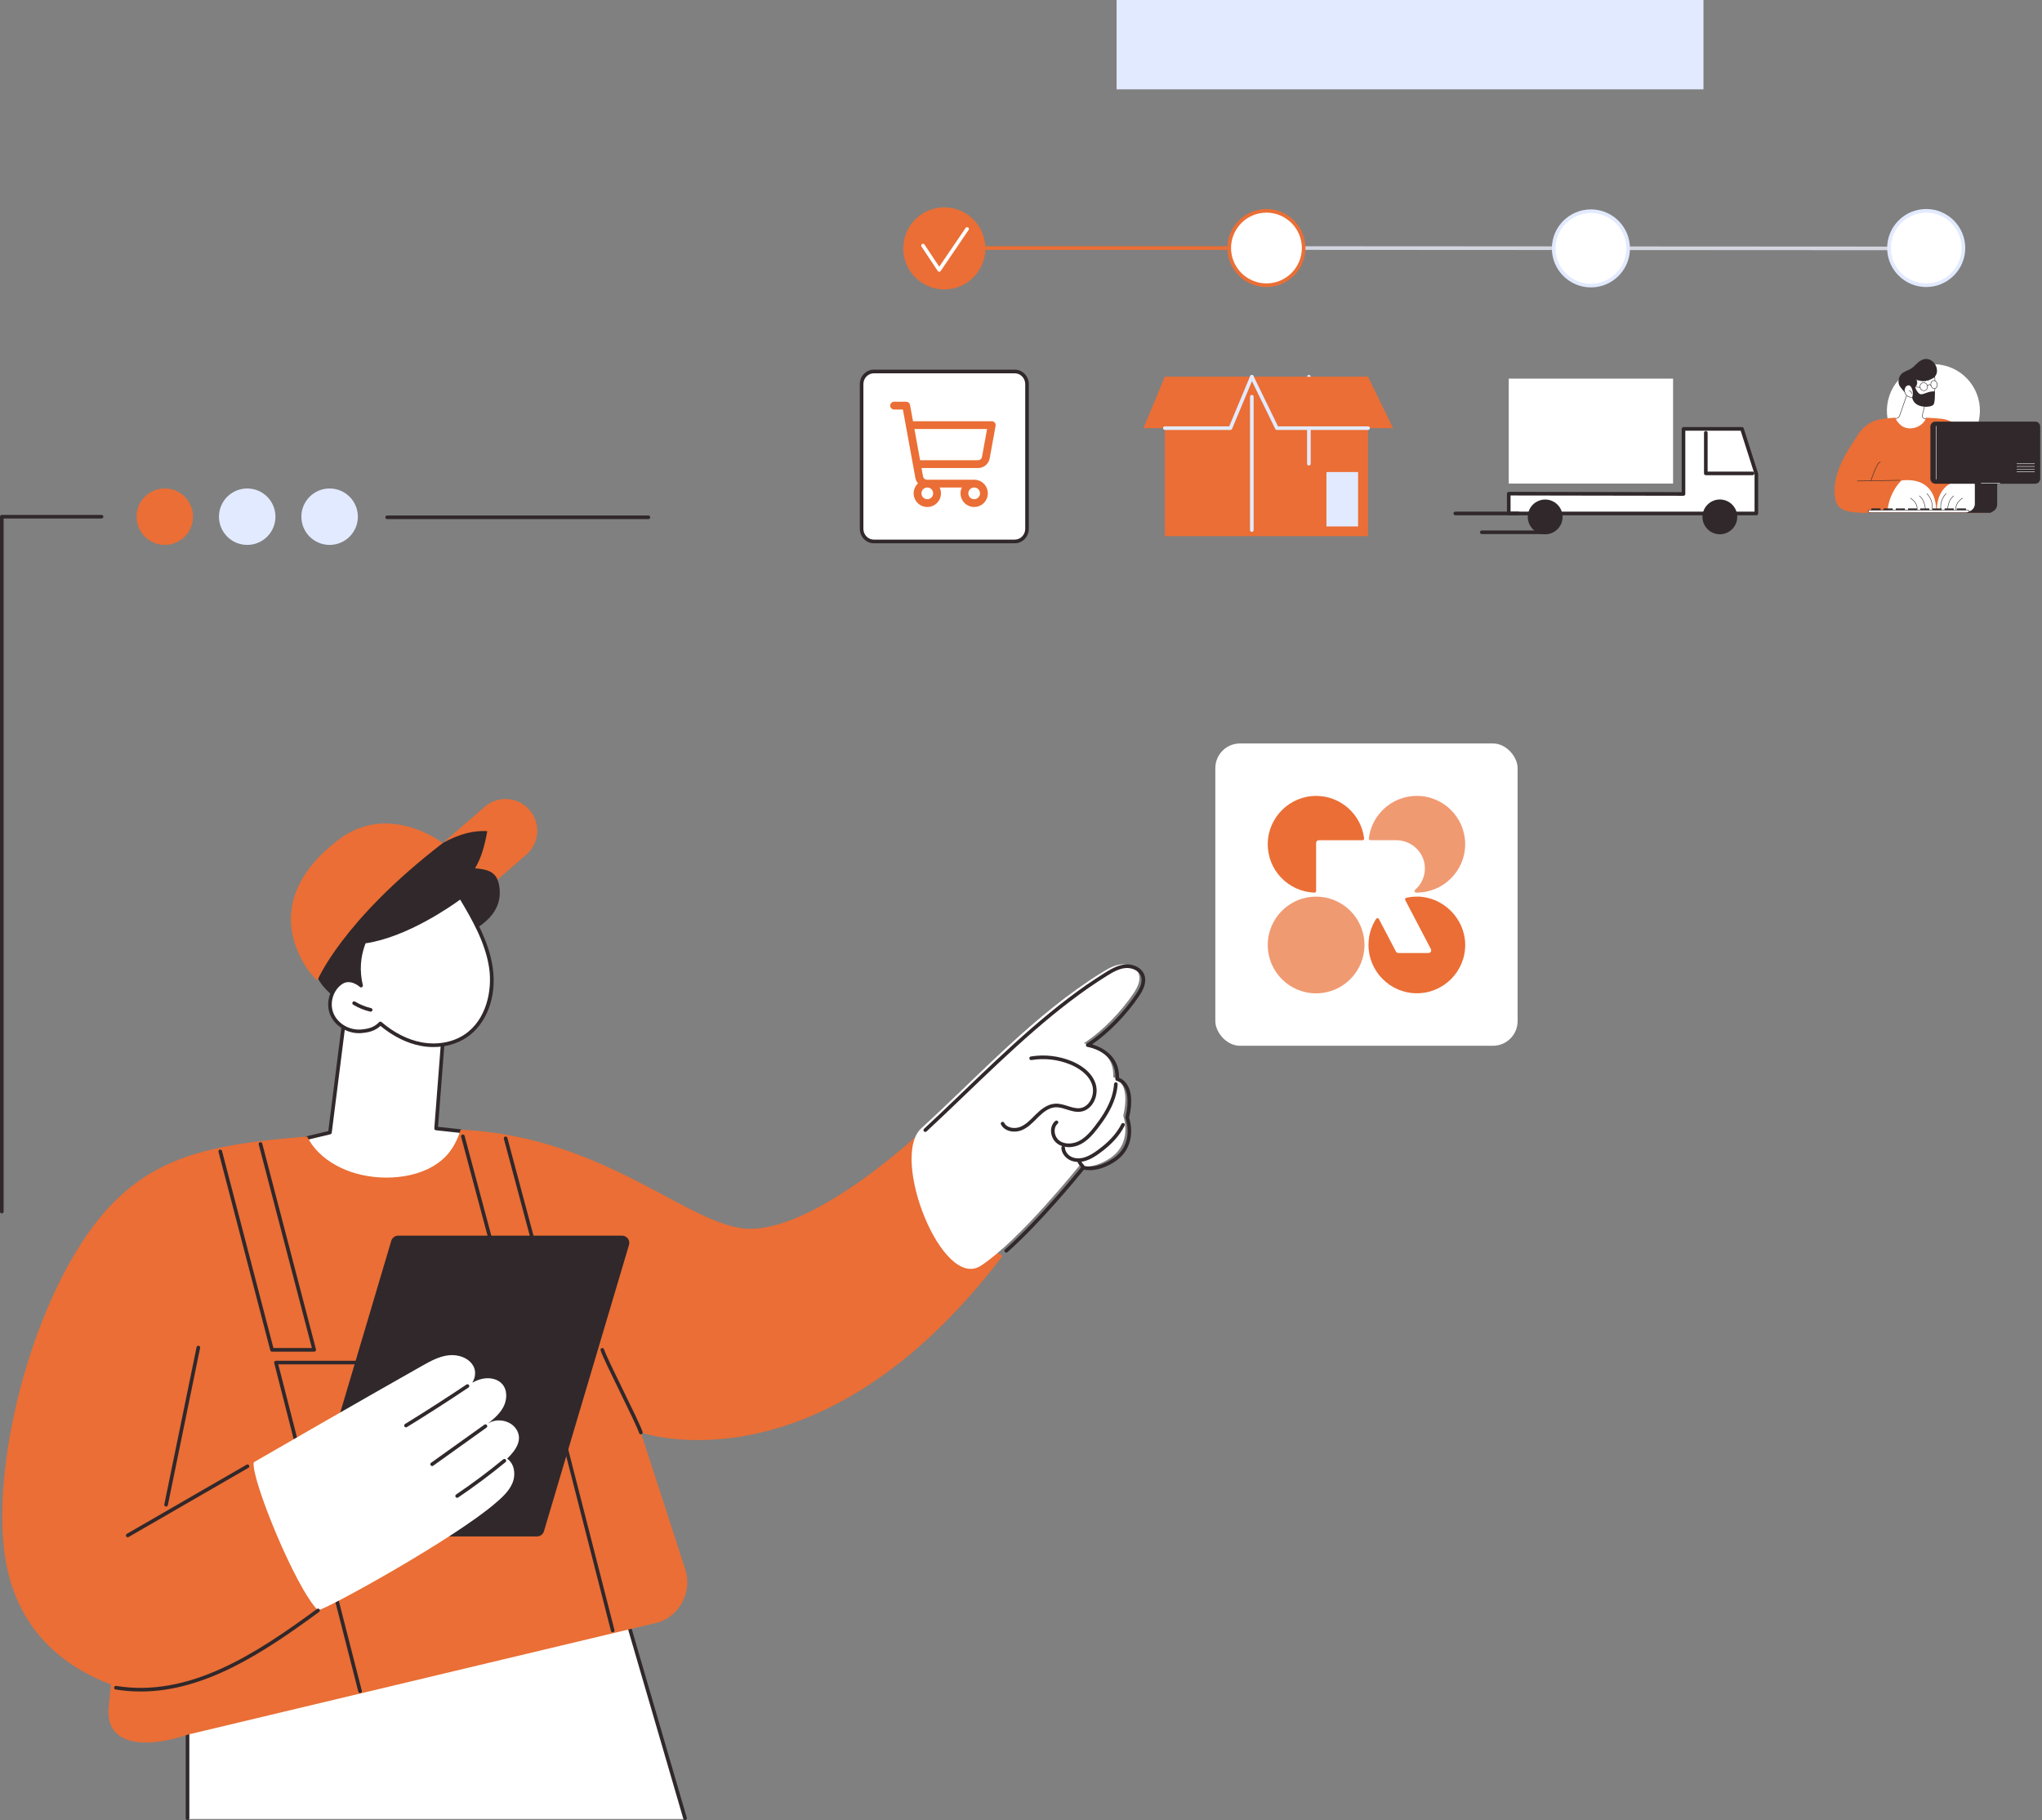 <?xml version="1.0" encoding="UTF-8"?>
<svg xmlns="http://www.w3.org/2000/svg" width="662" height="590" viewBox="0 0 662 590" fill="none">
  <rect x="0" y="0" width="662" height="590" fill="#808080" stroke="none"/>
  <path d="M329.246 120.852H283.027C280.801 120.852 278.996 122.655 278.996 124.879V171.059C278.996 173.284 280.801 175.087 283.027 175.087H329.246C331.472 175.087 333.277 173.284 333.277 171.059V124.879C333.277 122.655 331.472 120.852 329.246 120.852Z" fill="white"></path>
  <path d="M328.967 176.11H283.308C280.791 176.11 278.746 174.006 278.746 171.423V124.512C278.746 121.926 280.791 119.824 283.308 119.824H328.967C331.481 119.824 333.529 121.928 333.529 124.512V171.423C333.529 174.009 331.481 176.11 328.967 176.11ZM283.308 121.013C281.432 121.013 279.903 122.581 279.903 124.512V171.423C279.903 173.351 281.429 174.922 283.308 174.922H328.967C330.844 174.922 332.372 173.354 332.372 171.423V124.512C332.372 122.584 330.846 121.013 328.967 121.013H283.308Z" fill="#30282B"></path>
  <path d="M322.489 136.999C322.37 136.857 322.222 136.743 322.054 136.664C321.886 136.586 321.703 136.545 321.518 136.545H295.986L295.023 131.264C294.97 130.973 294.817 130.71 294.589 130.52C294.361 130.331 294.074 130.227 293.778 130.227H289.864C289.528 130.227 289.206 130.36 288.969 130.597C288.731 130.834 288.598 131.155 288.598 131.49C288.598 131.826 288.731 132.147 288.969 132.384C289.206 132.621 289.528 132.754 289.864 132.754H292.713L296.758 154.916C296.877 155.573 297.168 156.187 297.602 156.696C297.003 157.254 296.572 157.966 296.354 158.754C296.137 159.541 296.142 160.374 296.37 161.159C296.597 161.943 297.038 162.65 297.643 163.2C298.249 163.75 298.995 164.122 299.799 164.274C300.603 164.427 301.434 164.354 302.199 164.064C302.964 163.774 303.634 163.278 304.134 162.632C304.634 161.985 304.945 161.213 305.033 160.4C305.12 159.588 304.98 158.767 304.629 158.03H311.817C311.534 158.622 311.387 159.269 311.388 159.925C311.388 160.8 311.648 161.655 312.135 162.383C312.622 163.11 313.314 163.677 314.124 164.012C314.934 164.347 315.825 164.434 316.684 164.264C317.544 164.093 318.334 163.672 318.953 163.053C319.573 162.434 319.995 161.646 320.166 160.788C320.337 159.93 320.249 159.041 319.914 158.233C319.579 157.424 319.011 156.734 318.282 156.248C317.553 155.761 316.696 155.502 315.82 155.502H300.495C300.198 155.502 299.911 155.398 299.683 155.208C299.456 155.019 299.302 154.755 299.249 154.464L298.747 151.711H317.107C317.996 151.711 318.857 151.399 319.54 150.83C320.223 150.261 320.684 149.471 320.843 148.597L322.768 138.035C322.8 137.853 322.792 137.665 322.744 137.486C322.696 137.307 322.609 137.141 322.489 136.999ZM302.525 159.925C302.525 160.3 302.414 160.667 302.205 160.978C301.997 161.29 301.7 161.533 301.353 161.677C301.006 161.82 300.624 161.858 300.256 161.785C299.887 161.711 299.549 161.531 299.283 161.266C299.017 161.001 298.837 160.663 298.763 160.295C298.69 159.927 298.728 159.546 298.871 159.2C299.015 158.853 299.259 158.557 299.571 158.349C299.883 158.141 300.25 158.03 300.626 158.03C301.13 158.03 301.613 158.229 301.969 158.585C302.325 158.94 302.525 159.423 302.525 159.925ZM317.719 159.925C317.719 160.3 317.608 160.667 317.399 160.978C317.19 161.29 316.894 161.533 316.547 161.677C316.2 161.82 315.818 161.858 315.449 161.785C315.081 161.711 314.742 161.531 314.477 161.266C314.211 161.001 314.03 160.663 313.957 160.295C313.884 159.927 313.921 159.546 314.065 159.2C314.209 158.853 314.452 158.557 314.765 158.349C315.077 158.141 315.444 158.03 315.82 158.03C316.324 158.03 316.807 158.229 317.163 158.585C317.519 158.94 317.719 159.423 317.719 159.925ZM318.352 148.145C318.299 148.437 318.145 148.701 317.916 148.891C317.687 149.081 317.399 149.184 317.102 149.183H298.287L296.446 139.073H320L318.352 148.145Z" fill="#EA6E35"></path>
  <path d="M443.51 122.129H377.633V173.805H443.51V122.129Z" fill="#EA6E35"></path>
  <path d="M405.833 172.411C405.508 172.411 405.246 172.15 405.246 171.825V128.606C405.246 128.283 405.508 128.02 405.833 128.02C406.158 128.02 406.42 128.281 406.42 128.606V171.825C406.42 172.147 406.158 172.411 405.833 172.411Z" fill="#E2EAFF"></path>
  <path d="M424.329 150.912C424.004 150.912 423.742 150.65 423.742 150.325V122.129C423.742 121.807 424.004 121.543 424.329 121.543C424.655 121.543 424.916 121.804 424.916 122.129V150.325C424.916 150.648 424.655 150.912 424.329 150.912Z" fill="#E2EAFF"></path>
  <path d="M440.281 153.016H430.023V170.653H440.281V153.016Z" fill="#E2EAFF"></path>
  <path d="M451.629 138.788H413.952L405.834 122.129H443.511L451.629 138.788Z" fill="#EA6E35"></path>
  <path d="M443.513 139.376H413.952C413.727 139.376 413.522 139.248 413.423 139.045L405.305 122.386C405.164 122.095 405.284 121.743 405.577 121.602C405.871 121.461 406.22 121.581 406.362 121.871L414.32 138.2H443.513C443.838 138.2 444.1 138.462 444.1 138.787C444.1 139.112 443.838 139.373 443.513 139.373V139.376Z" fill="#E2EAFF"></path>
  <path d="M398.892 138.788H370.691L377.633 122.129H405.834L398.892 138.788Z" fill="#EA6E35"></path>
  <path d="M398.892 139.373H377.636C377.31 139.373 377.049 139.112 377.049 138.787C377.049 138.461 377.31 138.2 377.636 138.2H398.503L405.295 121.903C405.42 121.605 405.765 121.463 406.061 121.589C406.36 121.714 406.501 122.055 406.376 122.354L399.434 139.013C399.343 139.232 399.13 139.373 398.892 139.373Z" fill="#E2EAFF"></path>
  <path d="M542.4 122.738H489.125V156.75H542.4V122.738Z" fill="white"></path>
  <path d="M569.398 166.448H489.125V160.026L545.775 160.125V139.027H564.735L569.398 153.648V166.448Z" fill="white"></path>
  <path d="M569.399 167.033H489.126C488.8 167.033 488.539 166.772 488.539 166.447V160.026C488.539 159.871 488.6 159.722 488.712 159.61C488.822 159.5 488.969 159.423 489.129 159.439L545.194 159.535V139.024C545.194 138.701 545.456 138.438 545.781 138.438H564.738C564.994 138.438 565.218 138.603 565.299 138.845L569.962 153.466C569.98 153.524 569.988 153.583 569.988 153.644V166.444C569.988 166.767 569.727 167.031 569.402 167.031L569.399 167.033ZM489.71 165.86H568.812V153.738L564.306 139.613H546.363V160.124C546.363 160.279 546.301 160.428 546.189 160.54C546.08 160.649 545.931 160.711 545.776 160.711L489.71 160.615V165.863V165.86Z" fill="#30282B"></path>
  <path d="M568.172 154.042H553.011C552.685 154.042 552.424 153.781 552.424 153.456V140.301C552.424 139.979 552.685 139.715 553.011 139.715C553.336 139.715 553.598 139.976 553.598 140.301V152.872H568.172C568.497 152.872 568.759 153.133 568.759 153.458C568.759 153.783 568.497 154.045 568.172 154.045V154.042Z" fill="#30282B"></path>
  <path d="M563.054 168.847C563.77 165.818 561.892 162.783 558.861 162.068C555.83 161.353 552.792 163.229 552.077 166.258C551.361 169.287 553.239 172.322 556.27 173.037C559.301 173.751 562.339 171.876 563.054 168.847Z" fill="#30282B"></path>
  <path d="M503.093 172.771C505.971 171.58 507.337 168.284 506.145 165.409C504.953 162.534 501.654 161.168 498.777 162.359C495.899 163.55 494.533 166.846 495.725 169.722C496.917 172.597 500.216 173.962 503.093 172.771Z" fill="#30282B"></path>
  <path d="M500.813 173.134H480.392C480.066 173.134 479.805 172.873 479.805 172.547C479.805 172.222 480.066 171.961 480.392 171.961H500.813C501.139 171.961 501.4 172.222 501.4 172.547C501.4 172.873 501.139 173.134 500.813 173.134Z" fill="#30282B"></path>
  <path d="M492.202 167.032H471.78C471.455 167.032 471.193 166.771 471.193 166.446C471.193 166.121 471.455 165.859 471.78 165.859H492.202C492.527 165.859 492.789 166.121 492.789 166.446C492.789 166.771 492.527 167.032 492.202 167.032Z" fill="#30282B"></path>
  <path d="M641.471 136.584C643.384 128.486 638.365 120.373 630.26 118.462C622.156 116.551 614.036 121.566 612.123 129.663C610.211 137.76 615.23 145.873 623.334 147.785C631.438 149.696 639.558 144.681 641.471 136.584Z" fill="white"></path>
  <g clip-path="url(#clip0_2716_8405)">
    <path d="M618.299 127.682L615.852 134.735C615.696 135.185 615.308 135.519 614.833 135.61L613.744 135.819C613.744 135.819 616.577 141.882 621.351 140.866C626.125 139.85 625.075 135.819 625.075 135.819L624.066 135.739C623.462 135.691 623.047 135.117 623.199 134.537L624.334 130.203C624.334 130.203 619.709 126.527 618.303 127.682H618.299Z" fill="white"></path>
    <path d="M620.292 141.057C618.682 141.057 617.113 140.282 615.699 138.777C614.401 137.395 613.679 135.868 613.672 135.852C613.662 135.831 613.662 135.806 613.672 135.785C613.683 135.763 613.702 135.749 613.727 135.745L614.816 135.536C615.262 135.45 615.629 135.134 615.777 134.71L618.223 127.657C618.228 127.644 618.236 127.631 618.247 127.623C619.686 126.442 624.186 129.992 624.378 130.144C624.401 130.163 624.413 130.194 624.404 130.223L623.269 134.557C623.202 134.812 623.253 135.079 623.407 135.293C623.561 135.506 623.802 135.64 624.067 135.662L625.078 135.742C625.111 135.745 625.139 135.768 625.148 135.799C625.165 135.866 625.567 137.466 624.654 138.922C624.021 139.932 622.915 140.61 621.364 140.941C621.005 141.016 620.647 141.055 620.291 141.055L620.292 141.057ZM613.858 135.877C614.03 136.22 614.711 137.501 615.816 138.675C616.992 139.926 618.904 141.308 621.333 140.792C622.841 140.471 623.913 139.816 624.523 138.843C625.31 137.586 625.071 136.18 625.01 135.892L624.057 135.816C623.747 135.792 623.463 135.633 623.283 135.383C623.102 135.132 623.042 134.818 623.121 134.519L624.243 130.233C623.794 129.884 619.659 126.723 618.366 127.727L615.927 134.76C615.761 135.235 615.349 135.59 614.848 135.686L613.858 135.877Z" fill="#30282B"></path>
    <path d="M627.874 119.362C628.292 121.396 627.171 122.585 625.781 122.926C625.732 122.937 625.683 122.949 625.635 122.959C625.606 123.059 625.818 123.367 625.771 123.467C625.224 124.646 623.66 125.22 622.346 125.102C621.966 125.505 621.469 126.064 620.944 126.771C619.264 129.03 618.072 128.014 616.325 125.778C616.093 125.48 615.757 125.1 615.583 124.47C615.238 123.218 615.836 122.09 615.911 121.952C616.48 120.913 617.054 120.668 618.825 119.884C621.029 118.909 621.567 116.968 623.726 116.45C625.826 115.944 627.543 117.755 627.872 119.363L627.874 119.362Z" fill="#30282B"></path>
    <path d="M619.965 128.781C619.965 128.781 621.15 131.48 624.255 130.982C627.361 130.484 627.516 126.207 627.239 122.07C626.928 122.461 626.218 122.817 625.67 123.048C623.437 123.983 621.366 123.083 621.07 122.926C621.601 123.57 621.603 124.446 621.154 125.038C620.907 125.366 620.55 125.6 619.727 125.615C619.727 125.615 619.223 124.318 618.051 125.071C616.88 125.824 617.315 128.998 619.964 128.783L619.965 128.781Z" fill="white"></path>
    <path d="M623.516 131.118C621.154 131.118 620.087 129.198 619.919 128.86C618.769 128.935 617.87 128.364 617.508 127.326C617.19 126.41 617.411 125.39 618.011 125.004C618.375 124.769 618.718 124.7 619.029 124.801C619.473 124.942 619.71 125.383 619.779 125.535C620.589 125.51 620.89 125.26 621.093 124.99C621.539 124.4 621.504 123.57 621.01 122.972C620.987 122.943 620.987 122.903 621.01 122.875C621.034 122.846 621.074 122.839 621.108 122.856C621.699 123.169 623.665 123.802 625.639 122.975C626.394 122.659 626.94 122.319 627.177 122.022C627.197 121.996 627.23 121.986 627.261 121.996C627.291 122.006 627.313 122.033 627.316 122.065C627.595 126.224 627.451 130.547 624.267 131.058C624.003 131.101 623.752 131.12 623.515 131.12L623.516 131.118ZM619.965 128.703C619.996 128.703 620.025 128.721 620.036 128.749C620.048 128.774 621.236 131.386 624.242 130.904C627.257 130.42 627.431 126.289 627.172 122.254C626.811 122.604 626.187 122.91 625.7 123.115C623.746 123.935 621.953 123.374 621.296 123.108C621.671 123.732 621.649 124.509 621.218 125.08C620.997 125.372 620.647 125.672 619.728 125.688C619.694 125.688 619.666 125.669 619.654 125.639C619.653 125.633 619.435 125.091 618.979 124.947C618.715 124.862 618.419 124.925 618.095 125.133C617.552 125.482 617.359 126.423 617.655 127.276C617.996 128.259 618.859 128.793 619.958 128.703C619.959 128.703 619.962 128.703 619.964 128.703H619.965Z" fill="#30282B"></path>
    <path d="M619.784 127.637C619.752 127.637 619.722 127.617 619.71 127.586C619.642 127.388 619.571 127.185 619.449 127.016C619.318 126.837 619.142 126.727 618.965 126.716C618.922 126.713 618.89 126.676 618.893 126.634C618.896 126.591 618.933 126.56 618.976 126.563C619.198 126.578 619.417 126.71 619.574 126.928C619.71 127.114 619.784 127.328 619.855 127.536C619.87 127.576 619.848 127.62 619.807 127.633C619.799 127.636 619.79 127.637 619.783 127.637H619.784Z" fill="#30282B"></path>
    <path d="M620.535 124.478C620.535 124.478 621.04 126.643 622.136 127.55C623.231 128.457 624.805 126.64 627.269 126.898C627.269 126.898 627.398 130.293 626.842 131.133C626.139 132.194 620.57 132.556 619.916 128.871C619.916 128.871 620.509 127.098 619.68 125.703L620.536 124.477L620.535 124.478Z" fill="#30282B"></path>
    <path d="M625.969 124.825C626.079 125.539 626.631 126.048 627.198 125.962C627.768 125.876 628.138 125.228 628.027 124.514C627.917 123.8 627.365 123.291 626.798 123.377C626.229 123.462 625.858 124.111 625.969 124.825Z" fill="white"></path>
    <path d="M627.072 126.051C626.819 126.051 626.57 125.948 626.359 125.751C626.114 125.525 625.948 125.201 625.892 124.839C625.774 124.084 626.176 123.395 626.786 123.303C627.085 123.259 627.388 123.36 627.638 123.592C627.884 123.818 628.049 124.143 628.106 124.505C628.223 125.259 627.821 125.949 627.211 126.041C627.165 126.048 627.118 126.051 627.073 126.051H627.072ZM626.045 124.816C626.096 125.143 626.246 125.437 626.465 125.64C626.68 125.837 626.935 125.926 627.187 125.889C627.712 125.81 628.055 125.199 627.95 124.529C627.9 124.202 627.75 123.908 627.531 123.705C627.316 123.506 627.06 123.419 626.809 123.456C626.284 123.535 625.941 124.146 626.045 124.817V124.816Z" fill="#30282B"></path>
    <path d="M623.707 126.727C623.445 126.727 623.186 126.643 622.961 126.481C622.669 126.272 622.469 125.957 622.396 125.597C622.245 124.848 622.695 124.127 623.398 123.988C623.741 123.921 624.089 124 624.383 124.211C624.674 124.42 624.875 124.735 624.947 125.096C625.098 125.844 624.648 126.565 623.946 126.704C623.866 126.72 623.786 126.727 623.707 126.727ZM623.636 124.12C623.567 124.12 623.498 124.127 623.429 124.14C622.81 124.262 622.415 124.901 622.55 125.567C622.616 125.89 622.794 126.17 623.054 126.358C623.311 126.542 623.617 126.613 623.917 126.554C624.535 126.432 624.93 125.793 624.795 125.127C624.73 124.804 624.551 124.523 624.291 124.336C624.094 124.194 623.866 124.12 623.636 124.12Z" fill="#30282B"></path>
    <path d="M624.871 125.189C624.858 125.189 624.844 125.187 624.831 125.178C624.794 125.157 624.781 125.109 624.805 125.072C624.972 124.797 625.173 124.644 625.403 124.614C625.748 124.571 626.023 124.827 626.034 124.839C626.065 124.869 626.066 124.918 626.036 124.948C626.005 124.978 625.956 124.979 625.925 124.949C625.923 124.948 625.693 124.732 625.422 124.767C625.242 124.79 625.079 124.92 624.938 125.151C624.924 125.175 624.898 125.188 624.871 125.188V125.189Z" fill="#30282B"></path>
    <path d="M622.474 125.658C622.474 125.658 622.468 125.658 622.465 125.658L620.238 125.423C620.195 125.419 620.164 125.38 620.168 125.339C620.173 125.297 620.21 125.266 620.254 125.27L622.481 125.505C622.525 125.509 622.555 125.548 622.551 125.589C622.547 125.629 622.513 125.658 622.474 125.658Z" fill="#30282B"></path>
    <path d="M635.297 139.027C633.884 137.147 631.726 135.951 629.363 135.736C628.017 135.614 626.33 135.484 624.446 135.388C624.343 135.723 624.198 136.045 624.009 136.351C623.463 137.237 622.61 137.918 621.657 138.342C620.705 138.765 619.638 138.957 618.597 138.832C617.577 138.711 616.608 138.283 615.903 137.535C615.328 136.925 614.64 136.187 614.463 135.387C612.756 135.483 611.41 135.621 609.807 135.869C606.748 136.341 604.114 138.168 602.443 140.738C598.8 146.346 594.746 152.266 594.746 159.096C594.746 166.86 598.916 166.395 613.65 166.186C629.849 165.956 632.081 166.186 632.081 166.186L635.093 166.215H637.458L643.763 166.206C643.763 166.206 640.197 145.556 635.295 139.027H635.297Z" fill="#EA6E35"></path>
    <path d="M611.971 164.925C611.831 165.85 613.62 165.849 613.62 165.849H619.357L627.664 165.403C627.664 165.403 628.344 154.453 616.472 155.742C616.472 155.742 612.888 158.816 611.971 164.925Z" fill="white"></path>
    <path d="M621.501 165.241C621.501 165.241 621.494 165.241 621.489 165.241C621.447 165.236 621.417 165.196 621.424 165.154C621.513 164.556 621.37 163.893 621.025 163.285C620.734 162.776 620.306 162.296 619.714 161.819C619.601 161.727 619.479 161.634 619.342 161.574C619.303 161.557 619.284 161.511 619.301 161.472C619.319 161.434 619.365 161.415 619.405 161.432C619.56 161.499 619.692 161.601 619.813 161.698C620.419 162.189 620.861 162.683 621.16 163.209C621.523 163.846 621.671 164.546 621.578 165.176C621.572 165.214 621.539 165.241 621.501 165.241Z" fill="#30282B"></path>
    <path d="M624.217 165.085C624.179 165.085 624.146 165.058 624.14 165.019C624.038 164.311 623.892 163.481 623.578 162.706C623.253 161.903 622.777 161.247 622.199 160.81C622.164 160.784 622.158 160.735 622.184 160.702C622.21 160.668 622.26 160.662 622.293 160.688C622.893 161.143 623.388 161.82 623.723 162.648C624.043 163.44 624.192 164.28 624.295 164.996C624.301 165.038 624.272 165.078 624.229 165.084C624.224 165.084 624.221 165.084 624.217 165.084V165.085Z" fill="#30282B"></path>
    <path d="M626.39 165.087C626.39 165.087 626.385 165.087 626.382 165.087C626.34 165.081 626.308 165.044 626.313 165.001C626.679 161.975 624.668 160.087 624.648 160.067C624.616 160.038 624.615 159.99 624.644 159.958C624.673 159.927 624.722 159.925 624.754 159.954C624.774 159.973 626.843 161.912 626.467 165.018C626.463 165.057 626.43 165.085 626.39 165.085V165.087Z" fill="#30282B"></path>
    <path d="M602.16 156.012C602.118 156.012 602.083 155.979 602.082 155.936C602.082 155.893 602.115 155.859 602.159 155.858L615.855 155.602C615.897 155.604 615.933 155.634 615.935 155.677C615.935 155.72 615.901 155.755 615.858 155.756L602.162 156.012H602.16Z" fill="#30282B"></path>
    <path d="M606.581 155.834C606.574 155.834 606.567 155.834 606.56 155.831C606.519 155.818 606.494 155.775 606.507 155.735C606.95 154.281 607.791 152.024 608.701 150.446C608.873 150.148 609.147 149.758 609.555 149.758C609.562 149.758 609.57 149.758 609.575 149.758C609.619 149.758 609.652 149.795 609.651 149.837C609.651 149.879 609.613 149.914 609.571 149.911C609.237 149.902 608.992 150.254 608.838 150.522C607.933 152.089 607.097 154.333 606.657 155.779C606.647 155.812 606.616 155.834 606.583 155.834H606.581Z" fill="#30282B"></path>
    <path d="M643.623 164.925C643.762 165.85 641.973 165.849 641.973 165.849H636.237L627.929 165.403C627.929 165.403 627.25 154.453 639.122 155.742C639.122 155.742 642.705 158.816 643.623 164.925Z" fill="white"></path>
    <path d="M634.092 165.242C634.055 165.242 634.021 165.214 634.015 165.176C633.922 164.545 634.071 163.846 634.433 163.21C634.734 162.683 635.174 162.189 635.782 161.699C635.904 161.601 636.035 161.5 636.19 161.432C636.23 161.415 636.276 161.432 636.293 161.472C636.311 161.511 636.293 161.557 636.253 161.574C636.115 161.633 635.994 161.727 635.881 161.819C635.289 162.297 634.86 162.777 634.57 163.285C634.224 163.894 634.082 164.558 634.171 165.154C634.177 165.196 634.147 165.236 634.105 165.242C634.101 165.242 634.098 165.242 634.094 165.242H634.092Z" fill="#30282B"></path>
    <path d="M631.376 165.088C631.376 165.088 631.369 165.088 631.364 165.088C631.322 165.082 631.292 165.043 631.298 165C631.401 164.283 631.549 163.442 631.87 162.652C632.205 161.824 632.699 161.145 633.3 160.692C633.335 160.666 633.383 160.672 633.409 160.706C633.435 160.74 633.429 160.788 633.394 160.813C632.816 161.251 632.339 161.907 632.015 162.709C631.701 163.485 631.555 164.315 631.453 165.023C631.447 165.062 631.414 165.089 631.376 165.089V165.088Z" fill="#30282B"></path>
    <path d="M629.203 165.085C629.164 165.085 629.13 165.057 629.126 165.018C628.75 161.912 630.819 159.974 630.839 159.954C630.871 159.925 630.92 159.927 630.949 159.958C630.978 159.99 630.977 160.038 630.945 160.067C630.925 160.086 628.914 161.975 629.28 165.001C629.285 165.042 629.254 165.081 629.211 165.087C629.209 165.087 629.206 165.087 629.203 165.087V165.085Z" fill="#30282B"></path>
    <path d="M653.434 156.012H653.433L639.737 155.756C639.694 155.756 639.66 155.72 639.66 155.677C639.66 155.636 639.696 155.602 639.739 155.602H639.74L653.436 155.858C653.479 155.858 653.513 155.893 653.513 155.936C653.513 155.978 653.477 156.012 653.434 156.012Z" fill="#30282B"></path>
    <path d="M649.011 155.834C648.978 155.834 648.947 155.812 648.937 155.78C648.497 154.334 647.661 152.089 646.756 150.522C646.603 150.255 646.357 149.903 646.023 149.911C645.981 149.916 645.945 149.88 645.943 149.837C645.943 149.794 645.975 149.758 646.019 149.758C646.438 149.745 646.719 150.144 646.893 150.446C647.805 152.025 648.645 154.281 649.087 155.735C649.1 155.775 649.075 155.818 649.034 155.831C649.027 155.834 649.02 155.834 649.013 155.834H649.011Z" fill="#30282B"></path>
    <path d="M637.966 166.17H606.083C605.851 166.17 605.662 165.984 605.662 165.755V165.767C605.662 165.538 605.851 165.352 606.083 165.352H637.966C638.198 165.352 638.387 165.538 638.387 165.767V165.755C638.387 165.984 638.198 166.17 637.966 166.17Z" fill="white"></path>
    <path d="M637.965 166.246H606.082C605.813 166.246 605.594 166.036 605.584 165.773C605.584 165.77 605.584 165.769 605.584 165.766V165.754C605.584 165.754 605.584 165.75 605.584 165.747C605.594 165.485 605.813 165.273 606.082 165.273H637.965C638.233 165.273 638.452 165.484 638.463 165.747C638.463 165.75 638.463 165.751 638.463 165.754V165.766C638.463 165.766 638.463 165.77 638.463 165.773C638.452 166.035 638.233 166.246 637.965 166.246ZM605.739 165.761C605.742 165.945 605.895 166.093 606.082 166.093H637.965C638.152 166.093 638.304 165.945 638.307 165.761C638.304 165.578 638.152 165.429 637.965 165.429H606.082C605.895 165.429 605.742 165.578 605.739 165.761Z" fill="#30282B"></path>
    <path d="M637.343 164.816H634.377V165.317H637.343V164.816Z" fill="#30282B"></path>
    <path d="M633.388 164.816H630.422V165.317H633.388V164.816Z" fill="#30282B"></path>
    <path d="M629.433 164.816H626.467V165.317H629.433V164.816Z" fill="#30282B"></path>
    <path d="M625.476 164.816H622.51V165.317H625.476V164.816Z" fill="#30282B"></path>
    <path d="M621.521 164.816H618.555V165.317H621.521V164.816Z" fill="#30282B"></path>
    <path d="M617.564 164.816H614.598V165.317H617.564V164.816Z" fill="#30282B"></path>
    <path d="M613.609 164.816H610.643V165.317H613.609V164.816Z" fill="#30282B"></path>
    <path d="M609.654 164.816H606.688V165.317H609.654V164.816Z" fill="#30282B"></path>
    <path d="M647.473 156.66V163.491C647.473 164.422 646.968 165.28 646.149 165.741L645.274 166.235H637.404L638.669 165.679C639.617 165.263 640.227 164.336 640.227 163.313V156.66H647.472H647.473Z" fill="#30282B"></path>
    <path d="M659.785 136.668H627.45C626.548 136.668 625.816 137.389 625.816 138.278V155.202C625.816 156.091 626.548 156.811 627.45 156.811H659.785C660.687 156.811 661.419 156.091 661.419 155.202V138.278C661.419 137.389 660.687 136.668 659.785 136.668Z" fill="#30282B"></path>
    <path d="M648.371 156.651H642.278C642.234 156.651 642.199 156.616 642.199 156.573C642.199 156.53 642.234 156.496 642.278 156.496H648.371C648.415 156.496 648.45 156.53 648.45 156.573C648.45 156.616 648.415 156.651 648.371 156.651Z" fill="white"></path>
    <path d="M627.647 155.399C627.603 155.399 627.568 155.365 627.568 155.322V138.159C627.568 138.116 627.603 138.082 627.647 138.082C627.69 138.082 627.725 138.116 627.725 138.159V155.322C627.725 155.365 627.69 155.399 627.647 155.399Z" fill="white"></path>
    <path d="M659.589 150.42H653.854C653.81 150.42 653.775 150.386 653.775 150.343C653.775 150.3 653.81 150.266 653.854 150.266H659.589C659.632 150.266 659.667 150.3 659.667 150.343C659.667 150.386 659.632 150.42 659.589 150.42Z" fill="white"></path>
    <path d="M659.589 151.291H653.854C653.81 151.291 653.775 151.257 653.775 151.214C653.775 151.171 653.81 151.137 653.854 151.137H659.589C659.632 151.137 659.667 151.171 659.667 151.214C659.667 151.257 659.632 151.291 659.589 151.291Z" fill="white"></path>
    <path d="M659.589 152.162H653.854C653.81 152.162 653.775 152.128 653.775 152.085C653.775 152.042 653.81 152.008 653.854 152.008H659.589C659.632 152.008 659.667 152.042 659.667 152.085C659.667 152.128 659.632 152.162 659.589 152.162Z" fill="white"></path>
    <path d="M659.589 153.03H653.854C653.81 153.03 653.775 152.995 653.775 152.952C653.775 152.909 653.81 152.875 653.854 152.875H659.589C659.632 152.875 659.667 152.909 659.667 152.952C659.667 152.995 659.632 153.03 659.589 153.03Z" fill="white"></path>
  </g>
  <path d="M410.572 80.993L316.026 80.985C315.701 80.985 315.439 80.724 315.439 80.399C315.439 80.074 315.704 79.812 316.026 79.812L410.572 79.82C410.897 79.82 411.159 80.082 411.159 80.407C411.159 80.732 410.895 80.993 410.572 80.993Z" fill="#EA6E35"></path>
  <path d="M619.854 81.108L410.573 80.993C410.25 80.993 409.986 80.729 409.986 80.407C409.986 80.084 410.25 79.82 410.573 79.82L619.854 79.935C620.176 79.935 620.441 80.199 620.441 80.521C620.441 80.844 620.176 81.108 619.854 81.108Z" fill="#D3D6E0"></path>
  <path d="M306.139 93.826C313.493 93.826 319.454 87.87 319.454 80.522C319.454 73.175 313.493 67.219 306.139 67.219C298.785 67.219 292.824 73.175 292.824 80.522C292.824 87.87 298.785 93.826 306.139 93.826Z" fill="#EA6E35"></path>
  <path d="M304.489 88.09H304.487C304.292 88.09 304.11 87.991 304.001 87.829L298.735 79.926C298.556 79.656 298.628 79.291 298.898 79.113C299.167 78.934 299.53 79.006 299.711 79.275L304.495 86.453L313.042 73.894C313.223 73.627 313.589 73.555 313.856 73.739C314.122 73.92 314.192 74.285 314.01 74.552L304.975 87.834C304.865 87.994 304.684 88.09 304.489 88.09Z" fill="white"></path>
  <path d="M419.106 88.929C423.819 84.22 423.819 76.585 419.106 71.876C414.393 67.166 406.751 67.166 402.038 71.876C397.325 76.585 397.325 84.22 402.038 88.929C406.751 93.638 414.393 93.638 419.106 88.929Z" fill="white"></path>
  <path d="M410.572 93.044C403.593 93.044 397.916 87.372 397.916 80.399C397.916 73.426 403.593 67.754 410.572 67.754C417.551 67.754 423.228 73.426 423.228 80.399C423.228 87.372 417.551 93.044 410.572 93.044ZM410.572 68.927C404.241 68.927 399.09 74.074 399.09 80.399C399.09 86.724 404.241 91.871 410.572 91.871C416.902 91.871 422.054 86.724 422.054 80.399C422.054 74.074 416.902 68.927 410.572 68.927Z" fill="#EA6E35"></path>
  <path d="M527.487 83.28C529.019 76.799 525.001 70.304 518.514 68.774C512.026 67.244 505.526 71.258 503.995 77.74C502.464 84.222 506.482 90.717 512.969 92.247C519.456 93.776 525.956 89.762 527.487 83.28Z" fill="white"></path>
  <path d="M515.763 93.165C508.784 93.165 503.107 87.493 503.107 80.52C503.107 73.547 508.784 67.875 515.763 67.875C522.742 67.875 528.419 73.547 528.419 80.52C528.419 87.493 522.742 93.165 515.763 93.165ZM515.763 69.048C509.433 69.048 504.281 74.195 504.281 80.52C504.281 86.846 509.433 91.993 515.763 91.993C522.094 91.993 527.245 86.846 527.245 80.52C527.245 74.195 522.094 69.048 515.763 69.048Z" fill="#E2EAFF"></path>
  <path d="M632.995 88.925C637.708 84.216 637.708 76.581 632.995 71.872C628.281 67.162 620.64 67.162 615.927 71.872C611.213 76.581 611.213 84.216 615.927 88.925C620.64 93.635 628.281 93.635 632.995 88.925Z" fill="white"></path>
  <path d="M624.459 93.044C617.48 93.044 611.803 87.372 611.803 80.399C611.803 73.426 617.48 67.754 624.459 67.754C631.437 67.754 637.114 73.426 637.114 80.399C637.114 87.372 631.437 93.044 624.459 93.044ZM624.459 68.927C618.128 68.927 612.977 74.074 612.977 80.399C612.977 86.724 618.128 91.871 624.459 91.871C630.789 91.871 635.941 86.724 635.941 80.399C635.941 74.074 630.789 68.927 624.459 68.927Z" fill="#E2EAFF"></path>
  <path d="M552.252 0H361.99V28.956H552.252V0Z" fill="#E2EAFF"></path>
  <path d="M222.092 589.637H60.82V522.965L203.812 525.737L222.092 589.637Z" fill="white"></path>
  <path d="M222.09 590.001C221.837 590.001 221.602 589.835 221.527 589.579L201.594 521.225C201.503 520.913 201.682 520.588 201.994 520.497C202.306 520.404 202.632 520.585 202.72 520.897L222.653 589.252C222.744 589.563 222.565 589.889 222.253 589.979C222.2 589.995 222.144 590.003 222.09 590.003V590.001Z" fill="#30282B"></path>
  <path d="M60.798 589.999C60.472 589.999 60.211 589.737 60.211 589.412V519.653C60.211 519.33 60.472 519.066 60.798 519.066C61.123 519.066 61.385 519.328 61.385 519.653V589.412C61.385 589.735 61.123 589.999 60.798 589.999Z" fill="#30282B"></path>
  <path d="M137.88 305.402L124.408 289.859L157.16 261.514C161.455 257.796 167.954 258.262 171.673 262.554C175.394 266.845 174.928 273.339 170.632 277.054L137.88 305.399V305.402Z" fill="#EA6E35"></path>
  <path d="M161.73 286.594C160.861 282.446 157.86 281.772 154.01 281.484C156.184 277.701 157.099 274.156 157.966 269.43C146.039 268.66 135.288 279.362 135.288 279.362C135.288 279.362 100.062 292.41 100.062 304.626C100.062 319.475 109.33 324.825 115.322 326.323C123.125 328.272 131.726 328.213 138.836 324.457C143.635 321.922 147.551 317.498 149.245 312.319C149.675 311.002 149.963 309.637 150.07 308.256C150.147 307.259 149.643 305.425 150.027 304.549C150.483 303.506 152.425 302.469 153.282 301.71C154.501 300.63 163.793 296.437 161.73 286.594Z" fill="#30282B"></path>
  <path d="M102.873 317.869C102.873 317.869 110.773 298.491 143.557 273.283C143.557 273.283 126.216 259.886 110.002 272.036C93.79 284.185 92.824 296.721 95.396 305.205C97.997 313.78 102.873 317.869 102.873 317.869Z" fill="#EA6E35"></path>
  <path d="M149.287 366.663L141.38 365.802L143.463 338.83C143.463 338.83 136.895 305.959 111.594 330.505L106.961 367.124L99.686 368.657C99.686 368.657 102.537 385.141 123.773 385.095C141.812 385.055 149.602 378.975 149.287 366.663Z" fill="white"></path>
  <path d="M99.505 369.501C99.241 369.501 99.001 369.32 98.934 369.053C98.859 368.739 99.051 368.421 99.369 368.347L106.43 366.649L111.014 330.432C111.03 330.302 111.091 330.179 111.187 330.086C119.033 322.476 125.953 319.528 131.748 321.33C141.045 324.219 143.923 338.125 144.041 338.717C144.051 338.77 144.054 338.823 144.051 338.877L142.01 365.281L149.352 366.081C149.675 366.116 149.907 366.406 149.872 366.726C149.838 367.049 149.549 367.278 149.227 367.246L141.319 366.385C141.005 366.35 140.773 366.073 140.799 365.759L142.877 338.871C142.637 337.763 139.695 325.024 131.398 322.449C126.079 320.799 119.604 323.603 112.155 330.784L107.546 367.198C107.516 367.44 107.338 367.638 107.1 367.694L99.644 369.485C99.598 369.496 99.55 369.501 99.505 369.501Z" fill="#30282B"></path>
  <path d="M123.31 331.76C127.1 335.007 131.612 337.52 136.518 338.448C141.424 339.376 146.732 338.621 150.894 335.862C157.857 331.246 160.381 321.882 159.151 313.624C157.921 305.366 153.626 297.927 149.352 290.754C149.352 290.754 133.052 303.239 118.081 305.254C116.173 310.108 115.955 314.845 117.056 319.491C117.056 319.491 113.732 316.474 110.678 318.465C107.378 320.618 106.046 325.259 107.636 328.863C109.226 332.467 113.353 334.679 117.275 334.293C119.489 334.074 121.522 333.645 123.307 331.763L123.31 331.76Z" fill="white"></path>
  <path d="M140.533 339.414C139.17 339.414 137.788 339.286 136.411 339.024C131.927 338.174 127.421 335.94 123.342 332.553C121.429 334.328 119.249 334.685 117.337 334.874C113.068 335.298 108.768 332.867 107.103 329.098C105.401 325.244 106.863 320.254 110.358 317.972C112.556 316.538 114.818 317.359 116.181 318.151C115.4 313.721 115.853 309.317 117.534 305.039C117.611 304.842 117.79 304.701 118.001 304.671C132.642 302.701 148.832 290.411 148.995 290.288C149.128 290.187 149.299 290.147 149.462 290.179C149.627 290.211 149.769 290.309 149.854 290.453C153.677 296.869 158.436 304.855 159.727 313.537C161.141 323.029 157.799 331.982 151.214 336.348C148.187 338.355 144.436 339.411 140.527 339.411L140.533 339.414ZM123.31 331.174C123.446 331.174 123.582 331.222 123.691 331.316C127.719 334.768 132.193 337.033 136.627 337.873C141.656 338.824 146.738 337.916 150.569 335.375C157.628 330.695 159.674 321.123 158.569 313.713C157.348 305.505 152.89 297.842 149.179 291.613C146.266 293.74 131.852 303.853 118.502 305.788C116.808 310.269 116.523 314.712 117.627 319.356C117.686 319.606 117.577 319.865 117.355 319.995C117.136 320.126 116.854 320.097 116.664 319.926C116.542 319.817 113.631 317.239 111.001 318.956C107.965 320.936 106.698 325.276 108.175 328.626C109.64 331.945 113.455 334.08 117.219 333.709C119.561 333.477 121.325 333.006 122.883 331.358C122.998 331.236 123.152 331.174 123.31 331.174Z" fill="#30282B"></path>
  <path d="M120.171 327.95C120.128 327.95 120.083 327.944 120.038 327.934C118.08 327.48 116.217 326.723 114.499 325.681C114.222 325.513 114.134 325.153 114.302 324.876C114.47 324.599 114.83 324.511 115.108 324.679C116.716 325.657 118.464 326.366 120.299 326.79C120.614 326.862 120.811 327.177 120.739 327.494C120.675 327.766 120.435 327.947 120.168 327.947L120.171 327.95Z" fill="#30282B"></path>
  <path d="M207.765 464.361C207.765 464.361 265.911 484.947 325.029 407.097C311.431 399.319 303.081 385.387 298.639 366.875C298.639 366.875 265.415 398.322 243.243 398.333C224.004 398.344 196.787 368.349 149.336 366.211C148.485 368.932 147.268 371.561 145.459 373.784C141.973 378.07 136.405 380.429 131.061 381.279C125.929 382.095 120.532 381.818 115.522 380.421C111.016 379.165 106.625 376.886 103.295 373.57C101.764 372.046 100.513 370.308 99.569 368.423C68.433 370.9 48.828 374.669 32.378 394.735C11.18 420.593 -2.233 471.078 1.28 502.022C4.37 529.215 21.987 540.677 35.969 546.086L35.179 553.816C34.339 566.04 47.368 566.906 60.974 562.279L213.797 525.83C220.802 523.237 224.473 515.549 222.08 508.478L207.76 464.363L207.765 464.361Z" fill="#EA6E35"></path>
  <path d="M101.876 438.152H88.191C87.924 438.152 87.692 437.971 87.623 437.715L70.84 373.38C70.757 373.068 70.946 372.746 71.259 372.666C71.568 372.586 71.894 372.772 71.974 373.084L88.642 436.98H101.113L83.877 370.976C83.794 370.664 83.984 370.342 84.296 370.262C84.608 370.179 84.931 370.368 85.011 370.68L102.437 437.419C102.482 437.595 102.445 437.782 102.333 437.926C102.221 438.07 102.05 438.152 101.868 438.152H101.876Z" fill="#30282B"></path>
  <path d="M181.186 434.197H167.501C167.234 434.197 167.002 434.018 166.935 433.762L149.49 368.502C149.408 368.191 149.592 367.868 149.907 367.785C150.216 367.703 150.542 367.887 150.624 368.201L167.954 433.027H180.426L163.349 369.15C163.267 368.838 163.451 368.516 163.766 368.433C164.075 368.35 164.401 368.534 164.483 368.849L181.757 433.461C181.805 433.637 181.768 433.824 181.656 433.97C181.544 434.114 181.373 434.199 181.191 434.199L181.186 434.197Z" fill="#30282B"></path>
  <path d="M116.739 548.832C116.478 548.832 116.241 548.657 116.171 548.393L88.893 441.836C88.848 441.66 88.888 441.473 88.997 441.332C89.109 441.188 89.28 441.105 89.462 441.105H176.401C176.668 441.105 176.903 441.287 176.969 441.545L199.208 528.417C199.288 528.732 199.099 529.049 198.786 529.129C198.474 529.209 198.154 529.02 198.074 528.708L175.948 442.276H90.219L117.31 548.102C117.39 548.417 117.201 548.734 116.889 548.814C116.841 548.827 116.79 548.832 116.742 548.832H116.739Z" fill="#30282B"></path>
  <path d="M207.765 464.946C207.52 464.946 207.29 464.791 207.21 464.546C206.578 462.651 203.734 456.84 200.986 451.221C198.094 445.306 195.363 439.722 194.704 437.752C194.602 437.446 194.768 437.113 195.074 437.011C195.381 436.907 195.715 437.075 195.816 437.382C196.448 439.277 199.292 445.088 202.04 450.707C204.932 456.622 207.664 462.206 208.323 464.176C208.424 464.482 208.259 464.815 207.952 464.917C207.89 464.938 207.826 464.946 207.765 464.946Z" fill="#30282B"></path>
  <path d="M298.684 365.738C317.782 348.308 335.336 328.791 357.324 315.181C359.26 313.982 361.315 312.803 363.582 312.612C365.852 312.42 368.39 313.507 369.161 315.648C369.939 317.817 368.726 320.163 367.432 322.069C363.366 328.061 357.433 334.258 351.345 338.187C351.345 338.187 361.416 339.731 360.898 349.201C360.898 349.201 366.84 350.257 364.148 361.708C364.148 361.708 367.517 370.672 359.49 375.686C353.717 379.292 349.918 377.861 349.918 377.861C349.918 377.861 330.611 402.002 318.033 410.279C305.454 418.555 288.399 375.126 298.684 365.741V365.738Z" fill="white"></path>
  <path d="M326.208 406.045C326.045 406.045 325.885 405.979 325.77 405.848C325.554 405.606 325.578 405.235 325.818 405.022C337.354 394.786 350.61 378.26 350.743 378.095C350.901 377.897 351.17 377.823 351.407 377.913C351.439 377.924 355.044 379.174 360.462 375.792C367.977 371.098 365.013 362.864 364.882 362.517C364.842 362.408 364.834 362.291 364.861 362.179C366.182 356.563 365.336 353.647 364.394 352.189C363.402 350.656 362.129 350.392 362.076 350.381C361.788 350.325 361.582 350.064 361.598 349.774C362.079 340.956 352.931 339.431 352.541 339.37C352.301 339.333 352.106 339.151 352.058 338.914C352.008 338.677 352.109 338.432 352.315 338.301C357.994 334.636 363.943 328.671 368.233 322.348C369.295 320.783 370.621 318.47 369.898 316.452C369.201 314.517 366.808 313.64 364.922 313.802C362.796 313.981 360.87 315.079 358.923 316.287C342.609 326.386 327.358 341.017 312.61 355.163C308.382 359.22 304.386 363.053 300.373 366.774C300.136 366.993 299.765 366.98 299.544 366.742C299.322 366.505 299.338 366.135 299.573 365.913C303.58 362.198 307.571 358.37 311.797 354.316C326.589 340.124 341.884 325.453 358.304 315.287C360.296 314.053 362.439 312.832 364.824 312.632C367.211 312.432 370.1 313.541 371.002 316.055C371.907 318.576 370.41 321.229 369.207 323.004C365.112 329.041 359.528 334.759 354.07 338.538C356.847 339.362 362.946 342.012 362.793 349.376C363.412 349.611 364.485 350.181 365.357 351.506C366.918 353.873 367.15 357.498 366.048 362.28C366.475 363.6 368.796 371.972 361.091 376.783C356.172 379.857 352.603 379.411 351.421 379.132C349.548 381.443 337.348 396.367 326.605 405.899C326.493 405.997 326.355 406.045 326.216 406.045H326.208Z" fill="#30282B"></path>
  <path d="M346.518 371.864C345.11 371.864 343.776 371.467 342.722 370.678C341.54 369.793 340.78 368.273 340.735 366.711C340.695 365.347 341.191 364.161 342.127 363.372C342.375 363.161 342.744 363.196 342.954 363.441C343.162 363.689 343.13 364.059 342.885 364.267C342.226 364.822 341.879 365.677 341.908 366.679C341.943 367.895 342.525 369.068 343.426 369.742C345.291 371.136 347.972 370.811 349.802 369.87C351.875 368.804 353.503 366.919 354.951 365.04C356.856 362.575 359.196 359.251 360.399 355.42C360.818 354.085 361.076 352.731 361.164 351.395C361.186 351.073 361.455 350.828 361.789 350.849C362.111 350.87 362.357 351.15 362.336 351.473C362.242 352.901 361.967 354.346 361.519 355.772C360.26 359.778 357.846 363.214 355.882 365.757C354.351 367.743 352.62 369.739 350.341 370.912C349.101 371.549 347.78 371.867 346.521 371.867L346.518 371.864Z" fill="#30282B"></path>
  <path d="M328.837 366.824C327.079 366.824 325.329 366.107 324.507 364.505C324.36 364.217 324.475 363.865 324.763 363.716C325.051 363.57 325.404 363.682 325.553 363.972C326.428 365.681 328.968 366.025 330.79 365.278C332.476 364.585 333.847 363.212 335.173 361.882C335.408 361.648 335.64 361.416 335.875 361.184C337.414 359.675 339.508 357.921 342.053 357.769C343.491 357.684 344.854 358.116 346.175 358.534C347.554 358.972 348.856 359.385 350.163 359.209C351.425 359.038 352.548 358.265 353.332 357.031C354.333 355.458 354.618 353.422 354.079 351.716C352.895 347.966 349.069 345.921 346.895 345.039C342.931 343.426 338.604 342.938 334.381 343.629C334.063 343.682 333.759 343.464 333.708 343.144C333.655 342.824 333.874 342.523 334.194 342.472C338.63 341.747 343.176 342.261 347.341 343.954C349.707 344.916 353.874 347.158 355.202 351.364C355.843 353.39 355.507 355.8 354.327 357.657C353.354 359.187 351.934 360.152 350.323 360.368C348.757 360.581 347.263 360.107 345.823 359.651C344.55 359.246 343.342 358.865 342.125 358.94C339.967 359.07 338.091 360.653 336.696 362.021C336.464 362.247 336.235 362.479 336.005 362.709C334.597 364.119 333.14 365.579 331.235 366.36C330.499 366.662 329.667 366.821 328.837 366.821V366.824Z" fill="#30282B"></path>
  <path d="M349.578 376.657C348.689 376.657 347.841 376.494 347.083 376.169C345.349 375.425 344.141 373.775 344.077 372.064C344.063 371.741 344.317 371.469 344.64 371.456C344.97 371.445 345.234 371.696 345.248 372.021C345.296 373.29 346.216 374.524 347.545 375.095C348.74 375.606 350.229 375.62 351.741 375.129C353.219 374.649 354.566 373.759 355.689 372.951C359.446 370.249 362.015 367.439 363.546 364.361C363.69 364.07 364.042 363.953 364.333 364.097C364.624 364.241 364.741 364.592 364.597 364.883C362.978 368.135 360.289 371.086 356.375 373.903C355.177 374.764 353.734 375.716 352.101 376.243C351.248 376.521 350.391 376.659 349.575 376.659L349.578 376.657Z" fill="#30282B"></path>
  <path d="M350.958 378.611C350.808 378.611 350.659 378.555 350.544 378.44C350 377.896 349.565 377.259 349.258 376.553C349.128 376.257 349.266 375.91 349.562 375.782C349.861 375.655 350.205 375.79 350.333 376.086C350.579 376.651 350.939 377.179 351.374 377.611C351.603 377.84 351.603 378.211 351.374 378.44C351.259 378.555 351.11 378.611 350.96 378.611H350.958Z" fill="#30282B"></path>
  <path d="M201.667 400.551H129.095C128.058 400.551 127.145 401.233 126.849 402.225L99.278 495.046C98.832 496.547 99.958 498.053 101.524 498.053H174.095C175.133 498.053 176.045 497.37 176.342 496.379L203.913 403.557C204.358 402.057 203.233 400.551 201.667 400.551Z" fill="#30282B"></path>
  <path d="M164.401 472.841C167.52 469.839 169.424 466.574 167.432 463.378C165.441 460.179 160.434 459.436 157.596 461.915C159.698 460.262 161.859 458.54 163.137 456.192C164.414 453.843 164.588 450.677 162.827 448.667C161.277 446.9 158.62 446.457 156.326 446.966C155.192 447.217 154.125 447.662 153.098 448.203C154.095 446.708 154.368 444.597 153.525 442.96C152.084 440.169 148.565 438.978 145.441 439.33C142.317 439.681 139.487 441.259 136.75 442.803C118.438 453.105 82.255 474.027 82.255 474.027C81.303 479.232 95.906 515.036 103.12 522.038C107.788 520.636 147.231 498.739 160.487 487.378C162.71 485.472 164.996 483.457 166.124 480.757C167.253 478.057 166.834 474.472 164.401 472.846V472.841Z" fill="white"></path>
  <path d="M131.617 462.689C131.42 462.689 131.228 462.59 131.119 462.409C130.948 462.134 131.036 461.772 131.311 461.604C138.001 457.491 144.703 453.186 151.225 448.815C151.495 448.634 151.858 448.706 152.039 448.975C152.22 449.244 152.148 449.607 151.879 449.788C145.343 454.167 138.628 458.48 131.927 462.601C131.831 462.66 131.724 462.689 131.62 462.689H131.617Z" fill="#30282B"></path>
  <path d="M140.097 475.238C139.916 475.238 139.735 475.152 139.62 474.992C139.43 474.729 139.492 474.363 139.756 474.174L157.038 461.825C157.302 461.636 157.667 461.697 157.857 461.961C158.046 462.225 157.985 462.59 157.721 462.779L140.439 475.128C140.335 475.203 140.215 475.238 140.097 475.238Z" fill="#30282B"></path>
  <path d="M148.2 485.532C148.01 485.532 147.826 485.441 147.714 485.273C147.533 485.004 147.602 484.641 147.872 484.46C153.114 480.915 158.255 477.082 163.147 473.062C163.398 472.857 163.769 472.895 163.972 473.142C164.177 473.393 164.142 473.761 163.892 473.966C158.97 478.007 153.802 481.864 148.531 485.428C148.429 485.497 148.314 485.529 148.202 485.529L148.2 485.532Z" fill="#30282B"></path>
  <path d="M45.61 548.324C42.929 548.324 40.221 548.113 37.481 547.668C37.161 547.617 36.945 547.316 36.996 546.996C37.049 546.676 37.348 546.46 37.668 546.511C61.222 550.339 82.742 536.286 102.767 521.567C103.028 521.375 103.394 521.431 103.586 521.692C103.778 521.954 103.722 522.319 103.46 522.511C85.544 535.684 66.421 548.324 45.605 548.324H45.61Z" fill="#30282B"></path>
  <path d="M41.407 498.313C41.204 498.313 41.007 498.209 40.898 498.02C40.735 497.74 40.831 497.38 41.114 497.22L79.945 474.798C80.226 474.635 80.586 474.731 80.746 475.011C80.909 475.291 80.812 475.651 80.53 475.811L41.698 498.233C41.605 498.286 41.506 498.313 41.404 498.313H41.407Z" fill="#30282B"></path>
  <path d="M53.844 488.365C53.804 488.365 53.767 488.36 53.727 488.352C53.409 488.288 53.204 487.976 53.27 487.659L63.723 436.71C63.787 436.393 64.094 436.19 64.416 436.254C64.734 436.318 64.939 436.63 64.873 436.947L54.42 487.896C54.364 488.173 54.119 488.365 53.847 488.365H53.844Z" fill="#30282B"></path>
  <path d="M53.427 176.64C58.484 176.64 62.583 172.544 62.583 167.492C62.583 162.439 58.484 158.344 53.427 158.344C48.371 158.344 44.272 162.439 44.272 167.492C44.272 172.544 48.371 176.64 53.427 176.64Z" fill="#EA6E35"></path>
  <path d="M80.144 176.64C85.201 176.64 89.3 172.544 89.3 167.492C89.3 162.439 85.201 158.344 80.144 158.344C75.088 158.344 70.988 162.439 70.988 167.492C70.988 172.544 75.088 176.64 80.144 176.64Z" fill="#E2EAFF"></path>
  <path d="M106.859 176.64C111.915 176.64 116.015 172.544 116.015 167.492C116.015 162.439 111.915 158.344 106.859 158.344C101.802 158.344 97.703 162.439 97.703 167.492C97.703 172.544 101.802 176.64 106.859 176.64Z" fill="#E2EAFF"></path>
  <path d="M0.587 393.342C0.264 393.342 0 393.081 0 392.756V167.493C0 167.17 0.261 166.906 0.587 166.906H32.92C33.246 166.906 33.507 167.167 33.507 167.493C33.507 167.818 33.246 168.079 32.92 168.079H1.174V392.758C1.174 393.081 0.912 393.345 0.587 393.345V393.342Z" fill="#30282B"></path>
  <path d="M210.209 168.274H125.513C125.187 168.274 124.926 168.013 124.926 167.688C124.926 167.363 125.187 167.102 125.513 167.102H210.209C210.534 167.102 210.796 167.363 210.796 167.688C210.796 168.013 210.534 168.274 210.209 168.274Z" fill="#30282B"></path>
  <rect x="394" y="241" width="98" height="98" rx="8" fill="white"></rect>
  <path d="M426.672 288.815V273.237C426.672 272.754 427.063 272.369 427.54 272.369H441.708C442.022 272.369 442.263 272.095 442.231 271.788C441.304 264.067 434.758 258.07 426.802 258.004C418.22 257.933 411.113 264.877 410.996 273.452C410.878 282.028 417.646 289.05 426.13 289.344C426.424 289.357 426.672 289.115 426.672 288.822V288.815Z" fill="#EA6E35"></path>
  <path d="M461.94 281.484C461.94 284.017 460.922 286.314 459.264 287.971C459.107 288.128 458.944 288.278 458.781 288.422C458.415 288.735 458.631 289.335 459.107 289.342C459.146 289.342 459.192 289.342 459.231 289.342C467.807 289.394 474.894 282.437 474.999 273.862C475.103 265.116 468.048 257.996 459.323 257.996C451.308 257.996 444.697 264.013 443.764 271.78C443.725 272.093 443.973 272.361 444.286 272.361H452.659C457.724 272.361 461.927 276.42 461.94 281.478V281.484Z" fill="#F09A72"></path>
  <path d="M459.285 290.65C458.123 290.65 456.994 290.78 455.911 291.022C455.578 291.094 455.408 291.472 455.565 291.772L463.886 307.657C464.193 308.238 463.768 308.93 463.116 308.93H453.326C453 308.93 452.706 308.747 452.556 308.46L447.028 297.907C446.839 297.548 446.343 297.535 446.121 297.868C444.561 300.302 443.661 303.187 443.654 306.287C443.641 314.856 450.618 321.911 459.193 321.983C467.971 322.054 475.105 314.915 475.007 306.13C474.915 297.679 467.743 290.611 459.291 290.637L459.285 290.65Z" fill="#EA6E35"></path>
  <path d="M437.119 294.646C434.345 292.166 430.684 290.652 426.67 290.652C418.016 290.652 410.994 297.668 410.994 306.329C410.994 314.989 418.01 322.005 426.67 322.005C435.331 322.005 442.347 314.989 442.347 306.329C442.347 301.688 440.33 297.518 437.119 294.646Z" fill="#F09A72"></path>
  <defs>
    <clipPath id="clip0_2716_8405">
      <rect width="66.673" height="49.911" fill="white" transform="translate(594.746 116.363)"></rect>
    </clipPath>
  </defs>
</svg>
